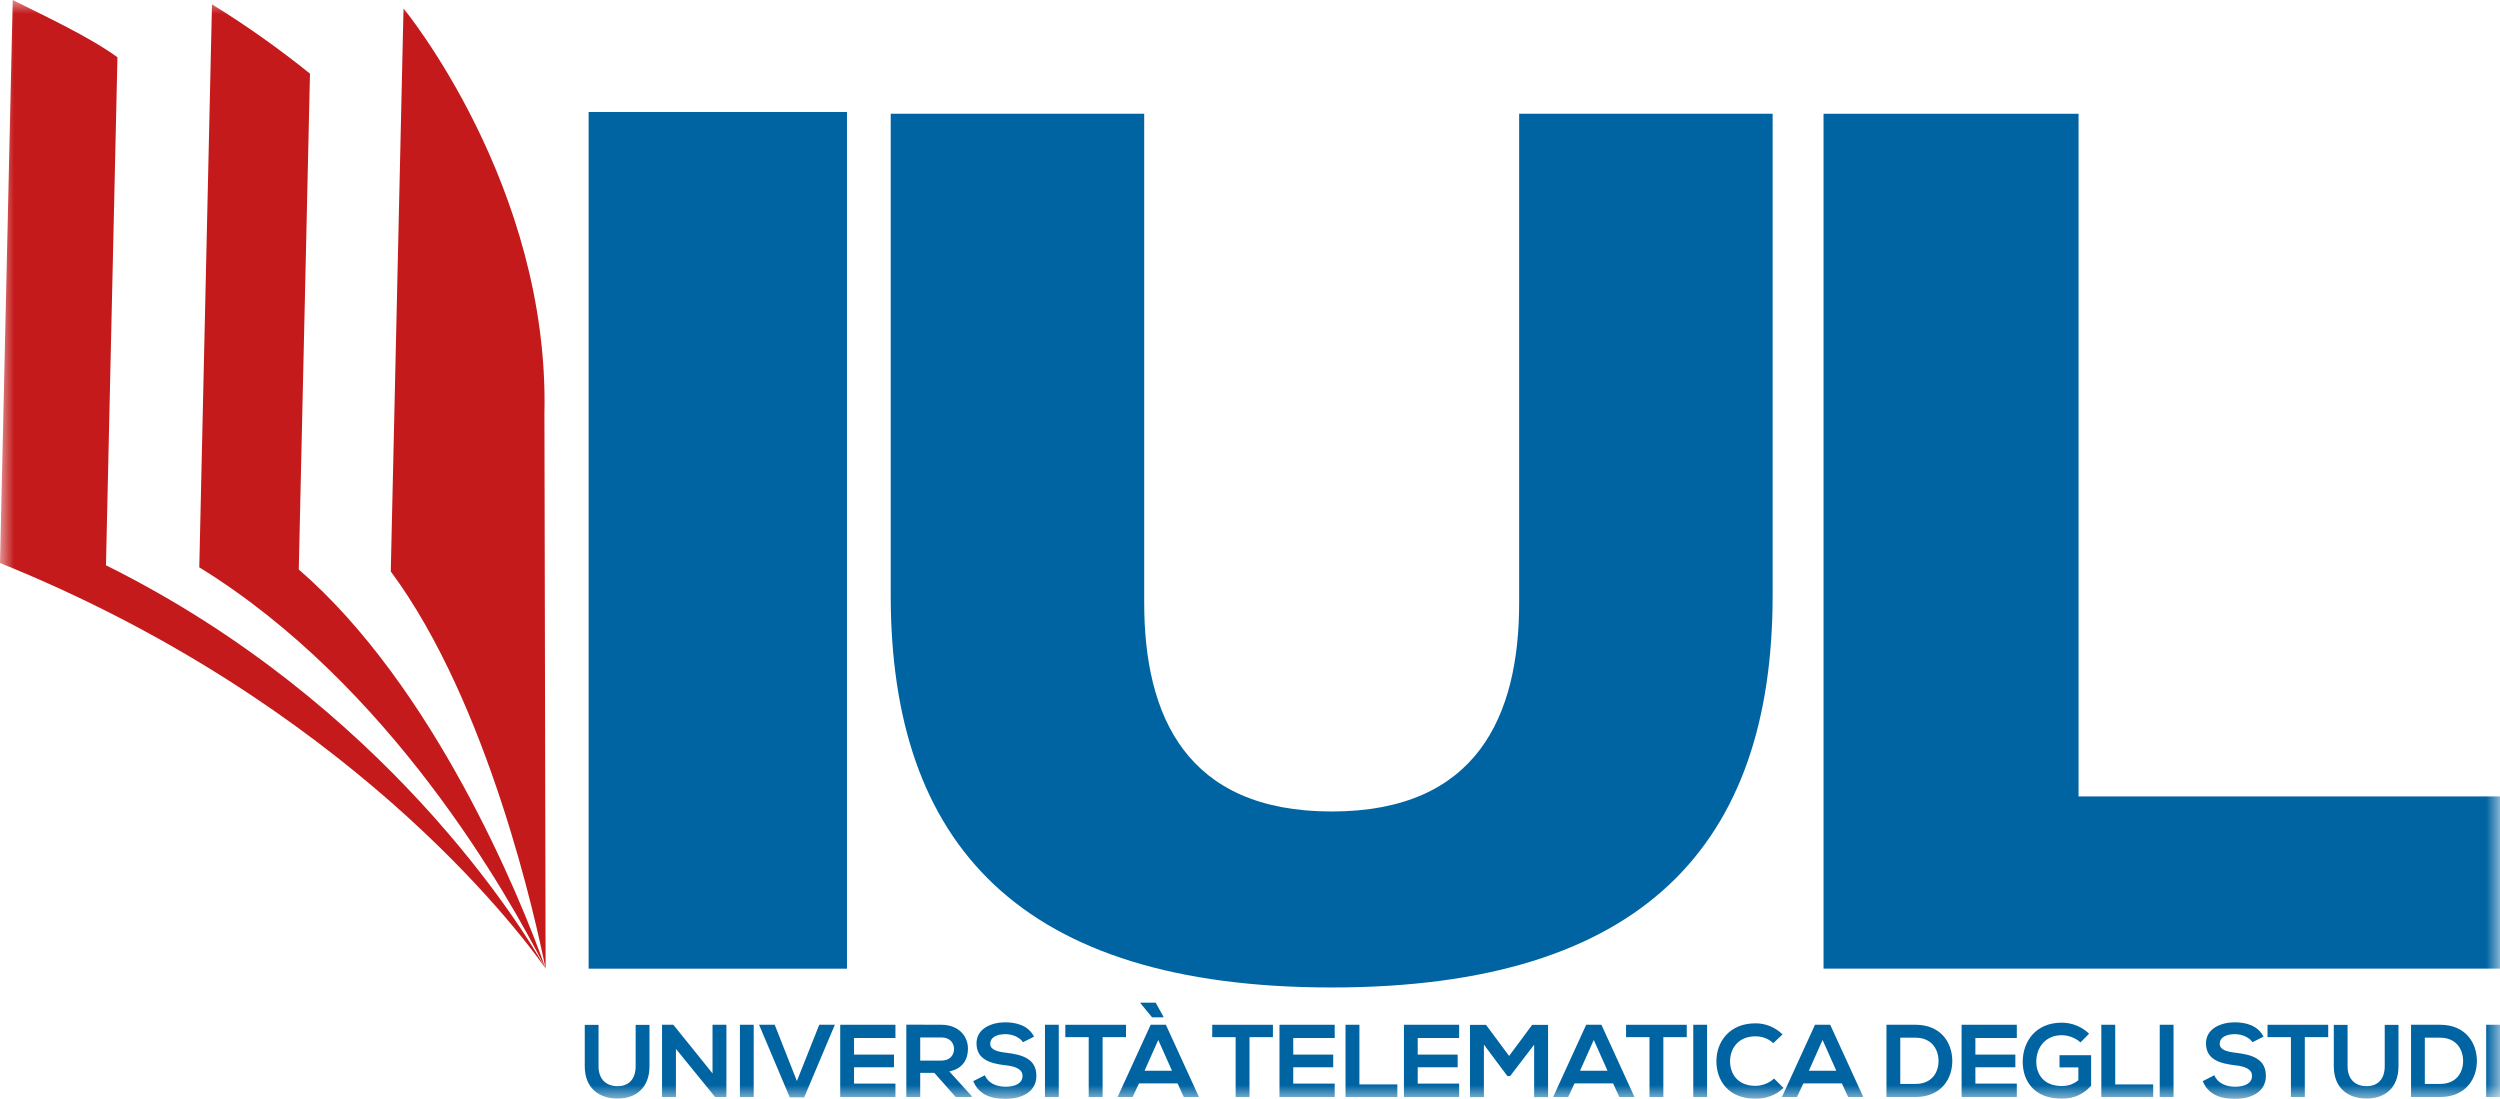 <svg width="91" height="40" viewBox="0 0 91 40" fill="none" xmlns="http://www.w3.org/2000/svg">
<mask id="mask0_2002_7" style="mask-type:luminance" maskUnits="userSpaceOnUse" x="0" y="0" width="91" height="40">
<path d="M91 0H0V40H91V0Z" fill="white"/>
</mask>
<g mask="url(#mask0_2002_7)">
<path d="M32.422 21.668V4.141H41.649V21.942C41.649 26.06 43.178 29.538 48.473 29.538C53.769 29.538 55.297 26.06 55.297 21.942V4.141H64.524V21.668C64.524 30.729 59.828 35.944 48.473 35.944C37.118 35.944 32.422 30.729 32.422 21.668Z" fill="#0064A2"/>
<path d="M75.659 4.141V28.99H90.999V35.258H66.377V4.141H75.659Z" fill="#0064A2"/>
<path d="M3.857 20.577C13.972 25.593 19.003 33.734 19.857 35.249C18.789 33.729 12.555 25.562 0 20.493L0.463 0C1.715 0.626 3.287 1.362 4.275 2.085L3.857 20.578V20.577Z" fill="#C41A1B"/>
<path d="M10.876 20.73C15.769 24.964 18.912 32.572 19.858 35.249C18.498 32.564 14.2 24.931 7.254 20.651L7.716 0.157C9.013 0.957 10.199 1.808 11.283 2.68L10.875 20.731L10.876 20.73Z" fill="#C41A1B"/>
<path d="M19.857 35.258C19.525 33.566 17.779 25.592 14.224 20.801L14.688 0.308C14.688 0.308 20.006 6.751 19.817 15.058L19.86 35.242L19.857 35.258Z" fill="#C41A1B"/>
<path d="M23.641 37.305V38.812C23.641 39.59 23.154 39.988 22.478 39.988C21.803 39.988 21.285 39.605 21.285 38.812V37.305H21.787V38.812C21.787 39.284 22.064 39.537 22.482 39.537C22.9 39.537 23.138 39.263 23.138 38.812V37.305H23.641Z" fill="#0064A2"/>
<path d="M25.936 39.072V37.301H26.441V39.931H26.03L24.604 38.18V39.931H24.098V37.301H24.509L25.936 39.072Z" fill="#0064A2"/>
<path d="M27.435 37.301H26.933V39.932H27.435V37.301Z" fill="#0064A2"/>
<path d="M29.273 39.943H28.747L27.63 37.301H28.199L29.007 39.349L29.821 37.301H30.389L29.273 39.943Z" fill="#0064A2"/>
<path d="M32.594 39.932H30.584V37.301H32.594V37.783H31.087V38.387H32.541V38.849H31.087V39.443H32.594V39.932Z" fill="#0064A2"/>
<path d="M35.367 39.931H34.788L34.01 39.053H33.496V39.931H32.99V37.297C33.416 37.297 33.842 37.301 34.267 37.301C34.901 37.305 35.234 37.718 35.234 38.172C35.234 38.533 35.066 38.898 34.555 38.999L35.369 39.897V39.93L35.367 39.931ZM33.496 37.763V38.606H34.266C34.589 38.606 34.727 38.395 34.727 38.184C34.727 37.973 34.584 37.763 34.266 37.763H33.496Z" fill="#0064A2"/>
<path d="M37.236 37.936C37.144 37.786 36.89 37.643 36.6 37.643C36.224 37.643 36.044 37.797 36.044 37.992C36.044 38.221 36.32 38.285 36.641 38.322C37.202 38.39 37.724 38.533 37.724 39.161C37.724 39.747 37.194 39.999 36.597 39.999C36.049 39.999 35.626 39.834 35.426 39.354L35.849 39.139C35.967 39.43 36.278 39.557 36.604 39.557C36.93 39.557 37.22 39.448 37.22 39.162C37.22 38.914 36.956 38.813 36.6 38.776C36.052 38.712 35.545 38.568 35.545 37.978C35.545 37.438 36.09 37.215 36.583 37.212C37.002 37.212 37.435 37.329 37.638 37.734L37.236 37.937V37.936Z" fill="#0064A2"/>
<path d="M38.539 37.301H38.037V39.932H38.539V37.301Z" fill="#0064A2"/>
<path d="M39.629 37.752H38.778V37.302H40.987V37.752H40.135V39.932H39.629V37.752Z" fill="#0064A2"/>
<path d="M42.863 39.436H41.459L41.228 39.931H40.68L41.885 37.3H42.437L43.642 39.931H43.09L42.863 39.436ZM41.513 36.497H42.066L42.349 37.008V37.031H41.935L41.513 36.517V36.498V36.497ZM42.161 37.853L41.662 38.974H42.66L42.16 37.853H42.161Z" fill="#0064A2"/>
<path d="M44.977 37.752H44.125V37.302H46.334V37.752H45.482V39.932H44.977V37.752Z" fill="#0064A2"/>
<path d="M48.583 39.932H46.573V37.301H48.583V37.783H47.074V38.387H48.529V38.849H47.074V39.443H48.583V39.932Z" fill="#0064A2"/>
<path d="M49.483 37.301V39.473H50.864V39.932H48.977V37.301H49.483Z" fill="#0064A2"/>
<path d="M53.113 39.932H51.103V37.301H53.113V37.783H51.605V38.387H53.059V38.849H51.605V39.443H53.113V39.932Z" fill="#0064A2"/>
<path d="M55.843 38.027L54.968 39.169H54.869L54.014 38.023V39.935H53.508V37.305H54.092L54.931 38.437L55.77 37.305H56.35V39.935H55.843V38.027Z" fill="#0064A2"/>
<path d="M58.717 39.436H57.312L57.082 39.931H56.534L57.738 37.3H58.291L59.495 39.931H58.943L58.717 39.436ZM58.014 37.853L57.514 38.974H58.513L58.013 37.853H58.014Z" fill="#0064A2"/>
<path d="M60.041 37.752H59.189V37.302H61.398V37.752H60.546V39.932H60.041V37.752Z" fill="#0064A2"/>
<path d="M62.138 37.301H61.635V39.932H62.138V37.301Z" fill="#0064A2"/>
<path d="M64.919 39.602C64.642 39.868 64.286 39.993 63.899 39.993C62.902 39.993 62.48 39.321 62.477 38.636C62.472 37.948 62.93 37.249 63.899 37.249C64.263 37.249 64.608 37.384 64.885 37.652L64.547 37.971C64.371 37.802 64.133 37.722 63.899 37.722C63.251 37.722 62.971 38.195 62.974 38.635C62.978 39.071 63.234 39.525 63.899 39.525C64.133 39.525 64.398 39.431 64.574 39.258L64.92 39.6L64.919 39.602Z" fill="#0064A2"/>
<path d="M67.046 39.436H65.642L65.41 39.931H64.862L66.067 37.3H66.619L67.824 39.931H67.272L67.046 39.436ZM66.343 37.853L65.843 38.974H66.841L66.341 37.853H66.343Z" fill="#0064A2"/>
<path d="M71.064 38.594C71.075 39.26 70.661 39.932 69.722 39.932H68.667V37.301H69.722C70.643 37.301 71.052 37.944 71.064 38.594ZM69.17 39.455H69.722C70.332 39.455 70.574 39.019 70.562 38.592C70.551 38.182 70.305 37.772 69.722 37.772H69.17V39.455Z" fill="#0064A2"/>
<path d="M73.412 39.932H71.402V37.301H73.412V37.783H71.904V38.387H73.359V38.849H71.904V39.443H73.412V39.932Z" fill="#0064A2"/>
<path d="M75.729 37.944C75.549 37.776 75.28 37.681 75.046 37.681C74.471 37.681 74.121 38.109 74.121 38.651C74.121 39.083 74.378 39.531 75.046 39.531C75.258 39.531 75.442 39.485 75.652 39.321V38.854H74.966V38.41H76.117V39.519C75.853 39.815 75.518 39.992 75.046 39.992C74.037 39.992 73.627 39.342 73.627 38.65C73.627 37.91 74.1 37.225 75.046 37.225C75.408 37.225 75.768 37.361 76.043 37.628L75.729 37.944Z" fill="#0064A2"/>
<path d="M76.994 37.301V39.473H78.376V39.932H76.488V37.301H76.994Z" fill="#0064A2"/>
<path d="M79.117 37.301H78.614V39.932H79.117V37.301Z" fill="#0064A2"/>
<path d="M81.989 37.936C81.897 37.786 81.643 37.643 81.353 37.643C80.978 37.643 80.797 37.797 80.797 37.992C80.797 38.221 81.074 38.285 81.395 38.322C81.955 38.39 82.478 38.533 82.478 39.161C82.478 39.747 81.948 39.999 81.35 39.999C80.802 39.999 80.379 39.834 80.18 39.354L80.602 39.139C80.721 39.43 81.031 39.557 81.358 39.557C81.684 39.557 81.974 39.448 81.974 39.162C81.974 38.914 81.71 38.813 81.353 38.776C80.805 38.712 80.298 38.568 80.298 37.978C80.298 37.438 80.843 37.215 81.337 37.212C81.755 37.212 82.189 37.329 82.392 37.734L81.989 37.937V37.936Z" fill="#0064A2"/>
<path d="M83.389 37.752H82.538V37.302H84.747V37.752H83.895V39.932H83.389V37.752Z" fill="#0064A2"/>
<path d="M87.305 37.305V38.812C87.305 39.59 86.818 39.988 86.143 39.988C85.468 39.988 84.95 39.605 84.95 38.812V37.305H85.452V38.812C85.452 39.284 85.729 39.537 86.147 39.537C86.565 39.537 86.804 39.263 86.804 38.812V37.305H87.306H87.305Z" fill="#0064A2"/>
<path d="M90.159 38.594C90.17 39.26 89.756 39.932 88.817 39.932H87.762V37.301H88.817C89.737 37.301 90.147 37.944 90.159 38.594ZM88.264 39.455H88.817C89.427 39.455 89.668 39.019 89.657 38.592C89.646 38.182 89.4 37.772 88.817 37.772H88.264V39.455Z" fill="#0064A2"/>
<path d="M91 37.301H90.497V39.932H91V37.301Z" fill="#0064A2"/>
<path d="M30.83 4.076H21.426V35.26H30.83V4.076Z" fill="#0064A2"/>
</g>
</svg>

